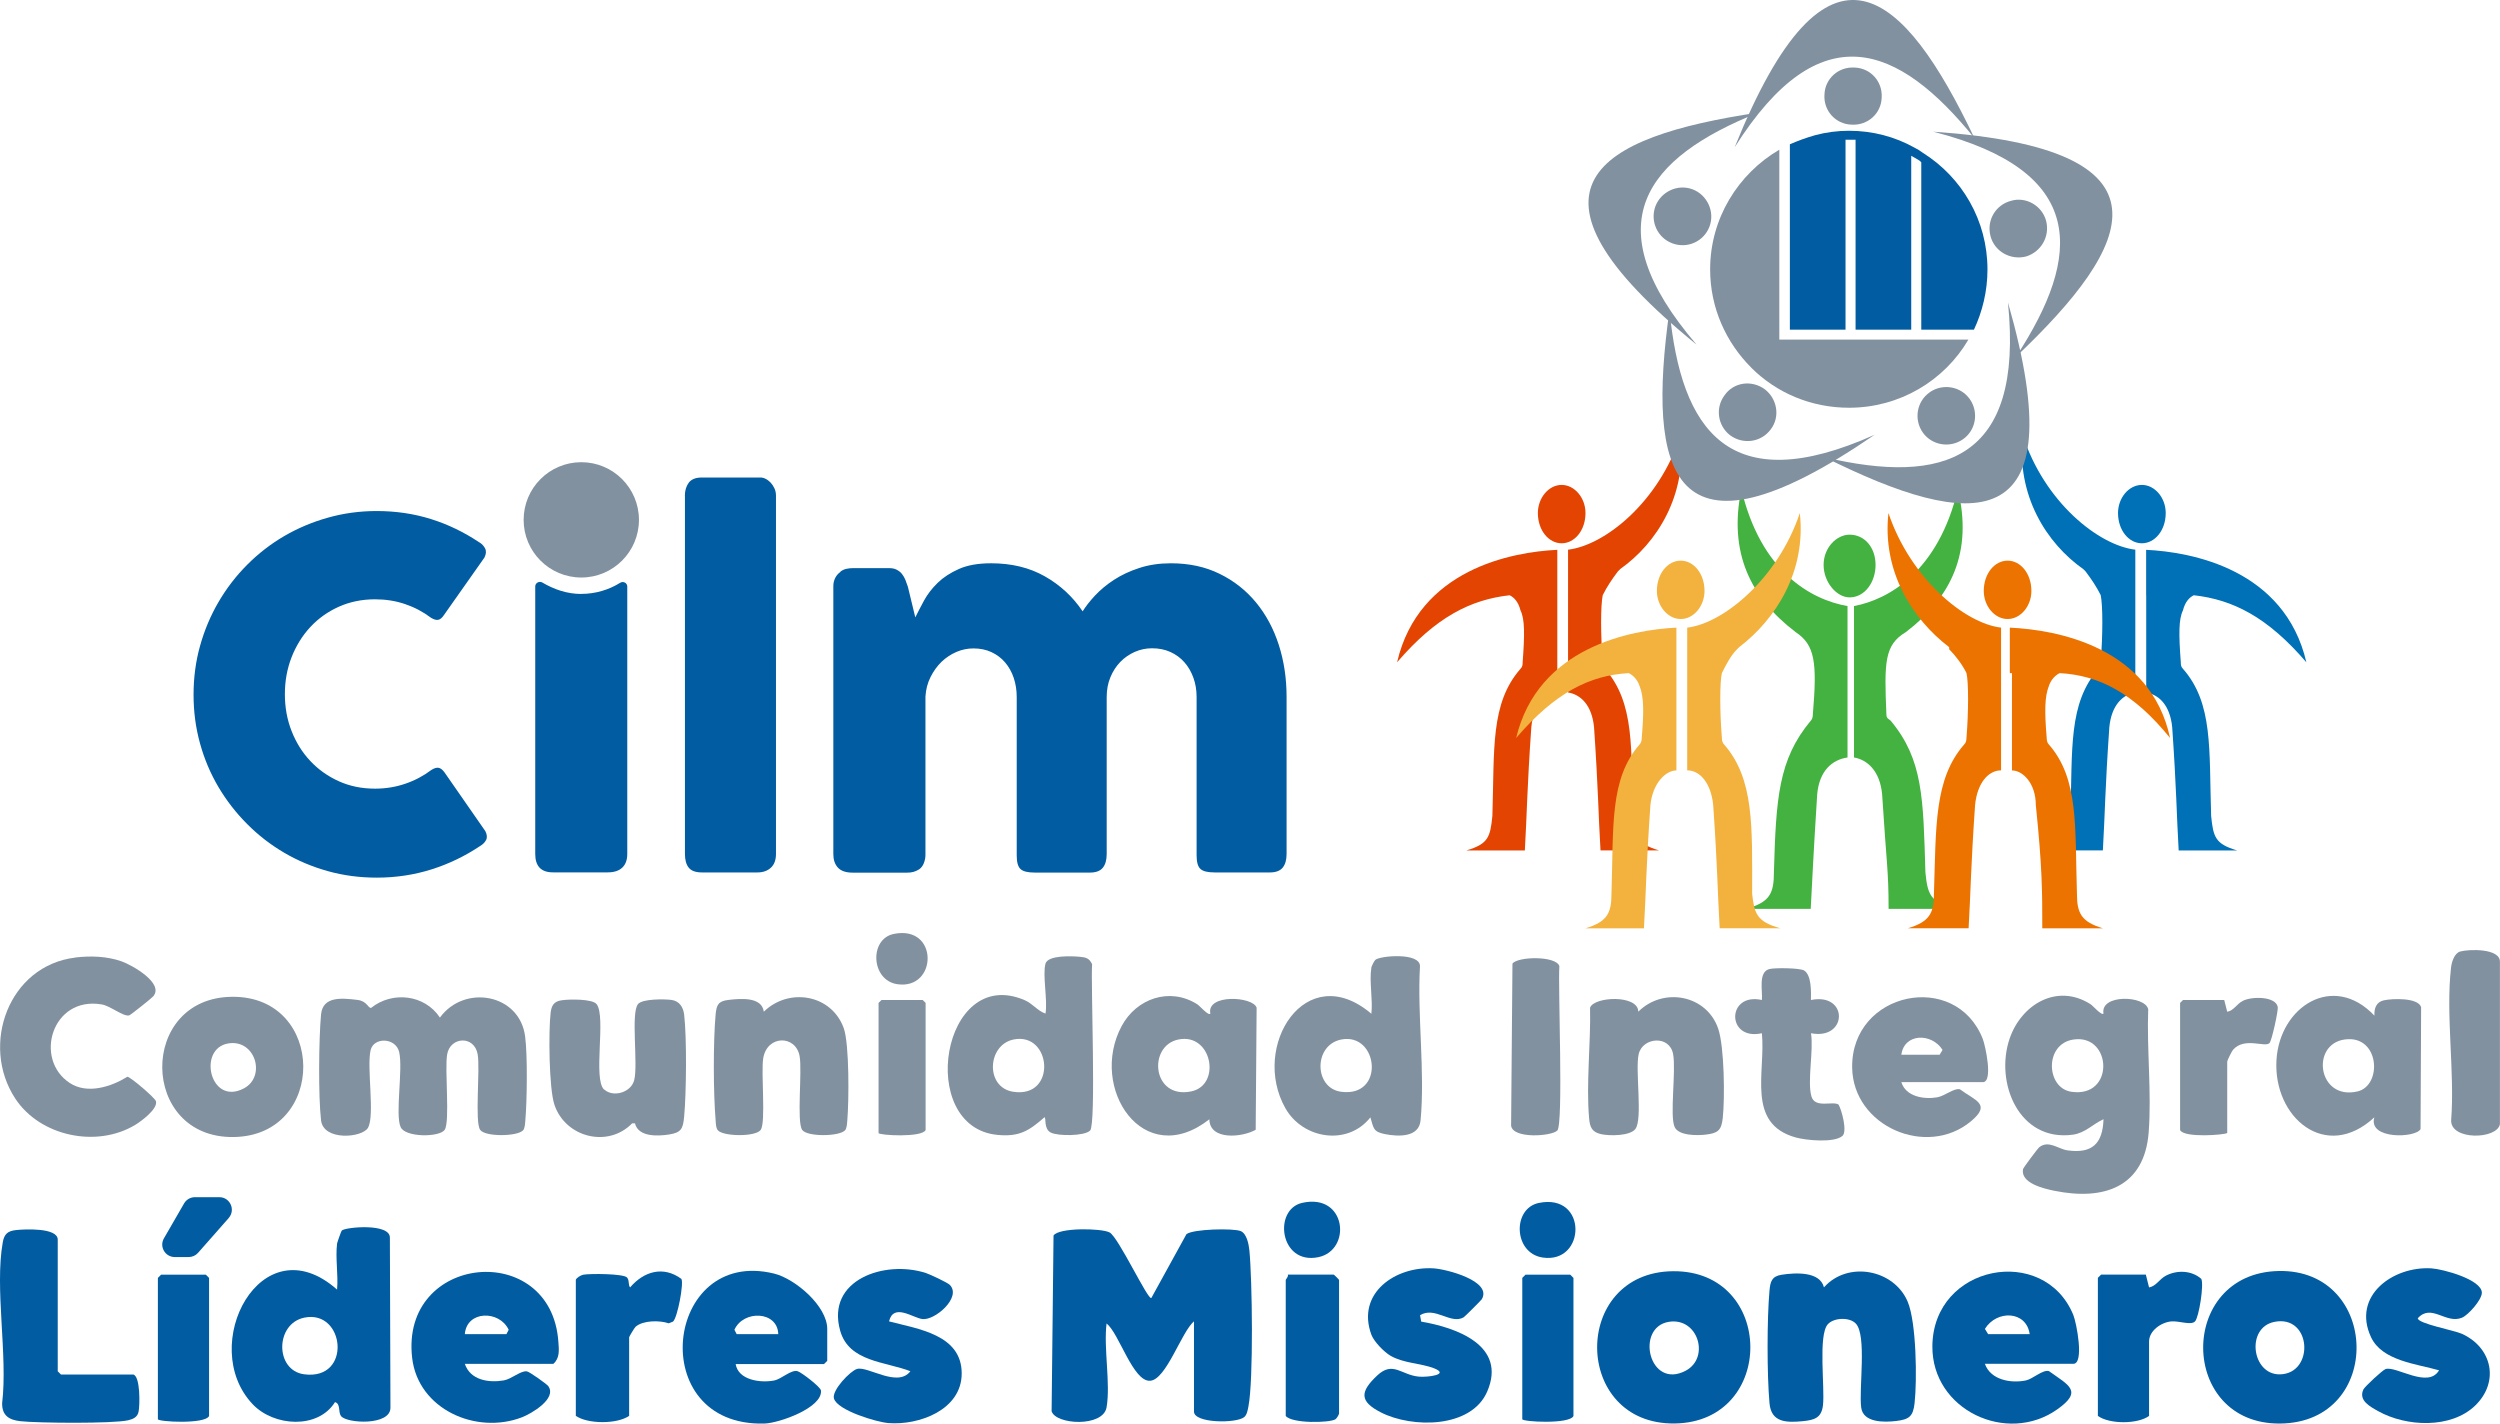 <?xml version="1.0" encoding="UTF-8"?> <svg xmlns="http://www.w3.org/2000/svg" id="Layer_1" data-name="Layer 1" viewBox="0 0 351.2 199.99"><defs><style> .cls-1 { fill: #ec7300; } .cls-1, .cls-2, .cls-3, .cls-4, .cls-5, .cls-6, .cls-7 { fill-rule: evenodd; } .cls-8, .cls-4 { fill: #025ca2; } .cls-2 { fill: #f3b13e; } .cls-3 { fill: #44b240; } .cls-9, .cls-7 { fill: #8291a0; } .cls-5 { fill: #0070b7; } .cls-6 { fill: #e44402; } </style></defs><g><path class="cls-8" d="M155.45,197.71c-.49,2.82-7.17,2.45-7.72.53l.27-24.67c.73-1.14,6.71-1.04,7.87-.44,1.23.63,5.4,9.58,5.87,9.21l4.93-8.96c.91-.74,6.66-.86,7.64-.43.84.37,1.11,1.84,1.2,2.68.41,4.07.59,18.24-.13,21.94-.09.48-.21,1.19-.59,1.5-1.11.92-7.06.88-7.06-.77v-12.68c-1.76,1.48-3.9,8.21-6.16,8.35-2.41.16-4.34-6.65-6.12-8.05-.43,3.52.58,8.44,0,11.79Z"></path><path class="cls-8" d="M47.34,174.74c.02-.17.59-1.79.67-1.87.47-.49,6.87-1.1,6.76,1.04l.08,23.82c.05,2.58-6.12,2.25-6.93,1.21-.46-.59-.02-1.72-.86-1.97-2.4,3.84-8.58,3.43-11.55.31-7.83-8.22,1.17-25.55,11.84-16.12.19-2.02-.25-4.45,0-6.42ZM42.76,185.1c-4.12.84-4.16,7.41-.04,7.96,6.78.9,5.74-9.13.04-7.96Z"></path><path class="cls-8" d="M256.78,186.02c-1.4,1.52-.4,8.93-.69,11.4-.21,1.78-1.22,2.07-2.86,2.23-2.3.22-4.41.18-4.65-2.52-.36-3.98-.36-11.87,0-15.84.11-1.21.3-1.99,1.68-2.21,1.94-.3,5.4-.51,5.97,1.77,3.34-3.77,9.85-2.53,11.76,2.01,1.23,2.91,1.33,11.02.97,14.26-.21,1.86-.76,2.28-2.58,2.5-1.69.2-4.64.26-4.92-1.89-.34-2.62.81-10.13-.75-11.79-.88-.94-3.08-.85-3.93.08Z"></path><path class="cls-8" d="M320.11,178.55c14.25-.29,14.84,21.27.22,21.43-14.29.15-14.51-21.14-.22-21.43ZM319.49,185.7c-4.03.82-3.16,7.45.8,7.37,4.9-.11,4.45-8.44-.8-7.37Z"></path><path class="cls-8" d="M235.02,178.58c14.36-.14,14.54,21.19.25,21.39-14.39.2-14.6-21.25-.25-21.39ZM234.44,185.69c-4.77.77-2.79,9.61,2.38,6.86,3.42-1.82,1.74-7.52-2.38-6.86Z"></path><path class="cls-8" d="M65.3,191.6c.78,2.29,3.34,2.68,5.47,2.32,1.1-.19,2.4-1.41,3.25-1.27.38.06,2.77,1.77,2.99,2.06,1.29,1.74-2.34,3.88-3.71,4.4-6.43,2.46-14.56-1.14-15.4-8.34-1.71-14.68,19.55-16.66,20.54-2.27.08,1.13.23,2.27-.71,3.1h-12.43ZM65.3,187.42h5.84l.32-.61c-1.3-2.78-5.9-2.73-6.16.61Z"></path><path class="cls-8" d="M103.34,191.6c.36,2.32,3.57,2.71,5.47,2.32.95-.2,2.35-1.54,3.22-1.3.55.15,3.26,2.24,3.3,2.72.24,2.43-5.92,4.59-7.95,4.64-16.87.46-14.05-24.84,1.36-21.07,2.98.73,7.47,4.57,7.47,7.78v4.48l-.45.45h-12.43ZM109.33,187.42c-.09-3.28-4.91-3.42-6.16-.61l.32.61h5.84Z"></path><path class="cls-8" d="M278.84,191.6c.81,2.27,3.66,2.76,5.77,2.32.95-.2,2.36-1.55,3.22-1.31,2.78,2,4.84,2.79,1.17,5.38-7.08,5.01-17.62.07-17.54-8.88.1-11.49,15.71-14.37,19.8-4.38.44,1.07,1.57,6.86,0,6.86h-12.43ZM285.13,187.42c-.46-3.29-4.61-3.44-6.29-.74l.45.74h5.84Z"></path><path class="cls-8" d="M18.73,193.09c1,.28.92,4.31.74,5.21-.15.78-.75,1.05-1.47,1.22-2.09.49-12.71.4-15.14.13-1.59-.18-2.58-.79-2.56-2.52.81-6.8-1.07-16.13.09-22.62.21-1.19.73-1.59,1.87-1.71,1.16-.13,5.85-.37,5.85,1.34v18.5l.45.45h10.18Z"></path><path class="cls-8" d="M124.9,185.63c4.07,1.07,10.2,1.85,10.2,7.31,0,5.12-6,7.32-10.32,6.97-1.63-.13-7.17-1.78-7.63-3.46-.31-1.13,2.26-3.84,3.24-4.14,1.49-.45,5.71,2.68,7.5.32-3.51-1.37-8.63-1.3-9.86-5.69-2.03-7.18,6.28-9.97,12.03-8.11.58.19,3.07,1.35,3.39,1.69,1.65,1.76-2.13,5.01-3.88,4.78-1.35-.18-4.04-2.27-4.67.3Z"></path><path class="cls-8" d="M342.63,192.5c-3.14-.91-7.99-1.31-9.55-4.66-2.71-5.82,3.11-10,8.5-9.66,1.59.1,7.05,1.56,7.07,3.42,0,1.01-1.92,3.15-2.79,3.51-2.28.94-4.29-2.05-6.21.08,0,.75,5.1,1.69,6.19,2.18,4.26,1.93,5.3,6.74,1.9,10.06-3.41,3.32-9.73,3.02-13.69.79-1.13-.64-2.76-1.49-2.04-3.03.17-.37,2.7-2.74,3.13-2.87,1.49-.45,5.97,2.8,7.5.18Z"></path><path class="cls-8" d="M199.49,184.76l.16.9c4.97.85,12.07,3.36,9.27,9.83-2.24,5.18-10.55,5.17-14.94,2.92-3.01-1.54-2.95-2.89-.51-5.18,2.22-2.08,3.36-.07,5.85.16,1.22.11,4.45-.28,2.09-1.19-1.77-.68-4.21-.68-6.05-1.73-.92-.53-2.34-1.99-2.71-2.97-2.15-5.85,3.4-9.65,8.75-9.32,1.8.11,8.27,1.78,6.76,4.34-.09.15-2.39,2.45-2.55,2.54-1.82,1.05-4.03-1.6-6.14-.29Z"></path><path class="cls-8" d="M80.88,179.81c.08-.29.7-.67,1.06-.74.9-.17,5.73-.16,6.16.41.36.47.11,1.02.42,1.37,1.93-2.26,4.67-3.06,7.2-1.19.37.59-.55,5.49-1.18,6l-.6.24c-1.28-.44-3.61-.43-4.65.48-.17.15-.91,1.4-.91,1.48v11.04c-1.67,1.17-5.79,1.18-7.49,0v-19.1Z"></path><path class="cls-8" d="M301.45,179.07l.45,1.79c1.02-.19,1.42-1.16,2.38-1.66,1.58-.82,3.63-.73,4.96.46.39.79-.33,5.41-.89,5.98s-2.26-.1-3.3-.01c-1.45.12-3.15,1.31-3.15,2.84v10.44c-1.59,1.17-5.56,1.18-7.19,0v-19.4l.45-.45h6.29Z"></path><path class="cls-8" d="M188.1,198.61c-.03.17-.34.67-.5.77-.84.52-6.11.62-6.98-.47v-19.1c0-.1.4-.45.3-.75h6.44c.05,0,.75.69.75.75v18.8Z"></path><path class="cls-8" d="M22.18,199.36v-19.84l.45-.45h6.29l.45.45v19.4c-.55,1.19-7.19.82-7.19.45Z"></path><path class="cls-8" d="M213.85,199.36v-19.84l.45-.45h6.29l.45.45v19.4c-.55,1.19-7.19.82-7.19.45Z"></path><path class="cls-8" d="M182.92,168.98c6.25-1.42,7.02,6.65,2.27,7.63-5.41,1.11-6.37-6.69-2.27-7.63Z"></path><path class="cls-8" d="M216.17,168.99c6.9-1.42,6.65,8.57.55,7.67-4.12-.61-4.29-6.9-.55-7.67Z"></path><path class="cls-8" d="M32.14,171.1l-4.32,4.9c-.33.38-.81.59-1.32.59h-1.95c-1.35,0-2.2-1.46-1.52-2.63l2.83-4.9c.31-.54.89-.88,1.52-.88h3.43c1.51,0,2.32,1.78,1.32,2.92Z"></path></g><g><path class="cls-9" d="M73.44,158.82c-.84.84-5.27.9-5.98-.09-.8-1.11.02-8.52-.36-10.63-.48-2.68-3.84-2.47-4.28,0-.38,2.11.43,9.52-.36,10.63-.75,1.05-5.52,1.08-6.18-.4-.79-1.76.35-8.08-.2-10.52-.47-2.07-3.59-2.16-4.02-.27-.56,2.46.63,9.19-.37,10.9-.81,1.4-6.25,1.88-6.59-1.06-.39-3.37-.32-11.41,0-14.86.24-2.62,2.96-2.31,5.12-2.05,1.36.16,1.47,1.17,1.91,1.12,2.99-2.39,7.53-1.88,9.67,1.36,3.43-4.71,11.19-3.36,11.97,2.64.35,2.67.27,9.04.03,11.8-.04.43-.05,1.13-.35,1.44Z"></path><path class="cls-9" d="M295.5,142.4c-.5-2.78,5.84-2.57,6.28-.63-.21,5.6.49,11.72.07,17.26-.58,7.73-6.27,9.67-13.26,8.25-1.53-.31-4.75-1.08-4.4-3.03.03-.2,2.08-2.93,2.29-3.09,1.3-1.03,2.68.26,3.94.44,3.49.5,4.97-.95,5.08-4.37-1.5.67-2.55,1.93-4.3,2.17-7.57,1.04-11.01-7.32-8.88-13.52,1.65-4.78,6.65-7.79,11.34-4.82.37.23,1.55,1.64,1.84,1.33ZM291.3,146.03c-4.15.6-3.87,6.81-.33,7.34,6.15.92,5.74-8.13.33-7.34Z"></path><path class="cls-9" d="M192.64,135.94c.03-.2.4-.94.56-1.09.61-.59,6.29-1.1,6.28.88-.4,6.93.73,14.86.08,21.67-.23,2.4-3.11,2.29-5,1.92-1.69-.33-1.58-.85-2.05-2.35-3.19,4.05-9.49,3.05-11.94-1.29-4.91-8.68,2.86-21.09,12.08-13.27.23-1.96-.32-4.6,0-6.46ZM188.43,146.03c-3.93.76-3.86,6.82-.04,7.34,6.24.84,5.25-8.35.04-7.34Z"></path><path class="cls-9" d="M146.86,135.39c.35-1.25,3.75-1.08,4.84-.98.85.08,1.32.19,1.72,1.04-.2,2.77.59,22.5-.28,23.37-.8.79-4.52.8-5.53.28-1.03-.53-.61-2.15-.89-2.14-2.19,1.92-3.55,2.77-6.61,2.47-11.46-1.11-7.82-23.93,3.83-18.93,1.12.48,1.82,1.51,2.93,1.89.33-1.85-.44-5.4,0-7.01ZM142.38,146.03c-3.7.76-4,6.73-.05,7.34,6.18.96,5.42-8.44.05-7.34Z"></path><path class="cls-9" d="M10.57,134.51c2.16-.26,4.43-.18,6.48.53,1.49.52,6.02,3.07,4.49,4.91-.21.26-3.18,2.63-3.39,2.69-.8.22-2.65-1.34-3.86-1.54-6.99-1.19-9.6,7.71-4.47,11.05,2.46,1.6,5.8.52,8.08-.89.46.04,3.89,2.98,4.01,3.44.28,1.09-2.08,2.82-2.91,3.32-5.42,3.28-13.38,1.61-16.86-3.7-4.95-7.55-.91-18.68,8.44-19.8Z"></path><path class="cls-9" d="M170.03,142.4c-.58-2.8,5.98-2.44,6.5-.84l-.13,17.15c-1.9,1.08-6.46,1.53-6.51-1.47-9.29,7.27-16.97-4.42-12.32-13.1,2.07-3.87,6.75-5.51,10.62-3.06.37.23,1.55,1.64,1.84,1.33ZM165.54,146.03c-4.34.89-3.69,8.42,1.8,7.29,4.28-.88,2.93-8.26-1.8-7.29Z"></path><path class="cls-9" d="M333.56,142.67c-.05-.99.24-1.9,1.3-2.14,1.17-.27,4.86-.41,5.26.96l-.08,17.12c-.64,1.27-7.43,1.51-6.49-1.65-6.79,6.31-14.24.05-13.75-8.07.46-7.51,7.99-12.31,13.75-6.22ZM329.36,146.03c-4.79.69-3.75,8.57,1.8,7.3,3.57-.81,3.15-8.02-1.8-7.3Z"></path><path class="cls-9" d="M84.88,153.05c1.25,1.15,3.76.44,4.21-1.3.58-2.24-.51-9.49.55-10.71.64-.74,3.71-.7,4.69-.57,1.11.15,1.66,1.02,1.78,2.07.38,3.2.31,11.02,0,14.31-.16,1.71-.39,2.26-2.15,2.53-1.58.24-4.29.36-4.76-1.57h-.4c-3.38,3.48-9.35,2-10.91-2.6-.78-2.3-.84-10.36-.54-12.93.12-1.02.46-1.6,1.54-1.76,1-.16,4.35-.22,4.93.55,1.35,1.79-.55,10.54,1.05,12Z"></path><path class="cls-9" d="M230.15,142.12c3.5-3.49,9.61-2.38,11.23,2.41.86,2.56.94,9.78.63,12.56-.19,1.72-.7,2.1-2.38,2.3-1.17.14-3.81.18-4.38-1.07-.71-1.58.22-7.87-.21-10.23-.49-2.73-4.3-2.38-4.84,0-.51,2.24.6,9.15-.47,10.52-.77.99-3.67.98-4.84.71-1.28-.3-1.54-1-1.65-2.2-.44-4.9.25-10.58.13-15.55.51-1.58,6.78-1.89,6.78.57Z"></path><path class="cls-9" d="M32.6,140.03c13.22-.13,13.38,19.51.23,19.7-13.25.19-13.44-19.57-.23-19.7ZM32.08,146.58c-4.39.71-2.57,8.85,2.19,6.31,3.15-1.67,1.6-6.93-2.19-6.31Z"></path><path class="cls-9" d="M118.67,158.82c-.84.84-5.27.9-5.98-.09-.79-1.11.02-8.28-.36-10.36-.55-3.01-4.56-2.98-5.11.28-.34,2.02.4,9.02-.36,10.08-.71.99-5.14.93-5.98.09-.31-.3-.32-1.01-.35-1.44-.32-3.77-.35-11.11,0-14.86.12-1.33.36-1.89,1.8-2.05,1.69-.2,4.69-.47,4.97,1.65,3.52-3.43,9.49-2.44,11.22,2.29.81,2.21.74,10.34.51,12.98-.04.43-.05,1.13-.35,1.44Z"></path><path class="cls-9" d="M267.1,152.02c.64,2.05,3.18,2.45,5.04,2.13,1.05-.18,2.37-1.33,3.18-1.13,2.19,1.61,4.45,2.08,1.57,4.49-6.21,5.19-16.59.73-16.7-7.55-.13-10.7,14.6-13.7,18.36-3.98.36.94,1.47,6.04,0,6.04h-11.44ZM267.1,148.17h5.38l.41-.68c-1.53-2.42-5.39-2.36-5.79.68Z"></path><path class="cls-9" d="M254.41,140.48c5.27-1.08,5.19,5.67,0,4.67.39,2.38-.55,6.76.06,8.87.5,1.73,3,.61,3.81,1.15.46.81,1.26,3.8.54,4.41-1.18,1-5.08.62-6.56.21-6.99-1.94-4.2-9.18-4.75-14.64-5.01,1.11-4.99-5.78,0-4.67.13-1.24-.55-3.89,1.02-4.34.72-.21,4.36-.17,4.92.2,1.05.67.97,3.01.95,4.14Z"></path><path class="cls-9" d="M345.61,133.67c1.16-.34,5.65-.49,5.58,1.47v22.78c-.4,2.18-7,2.3-6.85-.57.52-6.77-.78-14.78-.02-21.41.09-.79.45-2.03,1.3-2.28Z"></path><path class="cls-9" d="M218.77,158.82c-.82.81-6.23,1.2-6.49-.68l.19-22.77c.73-1.02,6.14-1.12,6.59.35-.21,2.75.59,22.23-.29,23.1Z"></path><path class="cls-9" d="M312.88,159.16c-.22.26-6.07.74-6.62-.41v-17.86l.41-.41h5.79l.42,1.65c.94-.17,1.3-1.07,2.19-1.53,1.23-.64,4.62-.68,4.91.87.09.46-.83,4.71-1.16,5.06-.64.67-3.49-.9-5.12.94-.18.2-.82,1.51-.82,1.66v10.03Z"></path><path class="cls-9" d="M123.42,159.16v-18.27l.41-.41h5.79l.41.41v17.86c-.51,1.09-6.62.75-6.62.41Z"></path><path class="cls-9" d="M125.55,131.2c6.36-1.31,6.17,7.89.51,7.06-3.71-.54-3.98-6.35-.51-7.06Z"></path></g><g><g><path class="cls-8" d="M67.31,76.17c.38.22.66.52.84.88.18.36.15.79-.1,1.28l-5.69,8.08c-.25.38-.51.6-.79.66-.28.06-.62-.04-1.03-.29-1.1-.83-2.31-1.47-3.64-1.92-1.32-.45-2.73-.67-4.21-.67-1.84,0-3.54.35-5.09,1.04-1.55.7-2.89,1.65-4.01,2.86-1.12,1.21-2,2.63-2.63,4.24-.63,1.62-.94,3.35-.94,5.19s.31,3.57.94,5.17c.63,1.61,1.5,3.01,2.63,4.21,1.12,1.2,2.46,2.15,4.01,2.85,1.55.7,3.24,1.04,5.09,1.04,1.48,0,2.9-.23,4.24-.69,1.35-.46,2.57-1.11,3.67-1.94.4-.25.74-.35,1.01-.3s.54.25.81.61l5.76,8.29c.25.49.28.91.1,1.25-.18.34-.46.62-.84.84-2.11,1.41-4.38,2.51-6.82,3.28-2.44.77-5,1.16-7.7,1.16-2.38,0-4.67-.3-6.85-.91-2.19-.61-4.24-1.47-6.15-2.59-1.91-1.12-3.64-2.46-5.2-4.03-1.56-1.56-2.9-3.29-4.03-5.19-1.12-1.9-1.99-3.94-2.59-6.13-.61-2.19-.91-4.47-.91-6.85s.3-4.67.91-6.85c.61-2.19,1.47-4.24,2.59-6.16,1.12-1.92,2.46-3.67,4.03-5.24,1.56-1.57,3.29-2.91,5.2-4.03,1.91-1.11,3.96-1.98,6.15-2.59,2.19-.62,4.47-.93,6.85-.93,2.69,0,5.24.38,7.63,1.13,2.39.75,4.64,1.84,6.75,3.25Z"></path><path class="cls-8" d="M96.21,69.64c0-.72.18-1.32.54-1.82.36-.49.98-.74,1.85-.74h8.25c.22,0,.46.06.71.19.25.12.48.3.69.52.21.22.39.49.54.81.15.31.22.66.22,1.04v50.32c0,.85-.24,1.5-.72,1.94-.48.44-1.11.66-1.87.66h-7.81c-.88,0-1.49-.22-1.85-.66-.36-.44-.54-1.08-.54-1.94v-50.32Z"></path><path class="cls-8" d="M117.97,80.38c.29-.25.6-.4.93-.47.33-.07.63-.1.93-.1h5.09c.4,0,.75.07,1.04.22.29.15.54.34.74.59.2.25.36.53.49.84.12.31.24.64.35.97l1.04,4.3c.34-.69.75-1.48,1.23-2.37.48-.88,1.12-1.71,1.92-2.49.8-.77,1.8-1.42,3-1.95,1.2-.53,2.7-.79,4.5-.79,2.87,0,5.39.61,7.54,1.83,2.16,1.22,3.93,2.86,5.32,4.92.43-.69,1.01-1.44,1.75-2.23.74-.79,1.63-1.53,2.66-2.2,1.03-.67,2.22-1.23,3.55-1.66,1.34-.44,2.81-.66,4.43-.66,2.56,0,4.84.49,6.85,1.48,2.01.98,3.72,2.33,5.12,4.03,1.4,1.7,2.47,3.69,3.2,5.97.73,2.28,1.09,4.7,1.09,7.29v22.06c0,.85-.19,1.5-.56,1.94-.37.44-.96.66-1.77.66h-7.78c-.97,0-1.63-.16-1.99-.49-.36-.32-.54-.96-.54-1.9v-22.27c0-.96-.15-1.86-.45-2.69-.3-.83-.72-1.56-1.26-2.17-.54-.62-1.2-1.1-1.97-1.45-.77-.35-1.63-.52-2.58-.52-.85,0-1.66.17-2.43.51-.76.34-1.44.8-2.02,1.4-.58.6-1.05,1.31-1.4,2.16-.35.84-.52,1.77-.52,2.78v22.06c0,.85-.19,1.5-.56,1.94-.37.44-.96.66-1.77.66h-7.78c-.97,0-1.63-.16-1.99-.49-.36-.32-.54-.96-.54-1.9v-22.27c0-.96-.14-1.86-.42-2.69-.28-.83-.69-1.56-1.21-2.17-.53-.62-1.17-1.1-1.92-1.45-.75-.35-1.6-.52-2.54-.52-.81,0-1.6.16-2.37.49-.77.33-1.47.79-2.09,1.38-.62.6-1.13,1.31-1.55,2.14-.42.83-.66,1.75-.72,2.76v22.23c0,.38-.07.76-.22,1.15-.15.38-.36.67-.66.88-.29.18-.57.3-.83.37-.26.07-.56.1-.89.1h-7.61c-.97,0-1.66-.24-2.09-.71-.43-.47-.64-1.1-.64-1.89v-37.67c0-.43.1-.82.29-1.18.19-.36.45-.64.79-.84l-.2.1Z"></path><path class="cls-8" d="M81.66,83.44c-2.01,0-3.85-.65-5.46-1.6-.44-.26-1.01.04-1.01.55h0v37.57c0,1.73.83,2.59,2.49,2.59h7.71c.88,0,1.55-.22,2.02-.66.47-.44.71-1.08.71-1.94v-37.56h0c0-.51-.58-.79-1-.52-1.59.99-3.46,1.56-5.47,1.56Z"></path><circle class="cls-9" cx="81.66" cy="73.03" r="8.1"></circle></g><g><path class="cls-6" d="M227.59,79.97l-.31.3c-.91,1.22-1.52,2.13-2.13,3.34-.3,1.52-.3,5.47,0,9.42,0,.3,0,.61.3.91,4.26,4.86,3.65,11.24,3.95,20.66.3,3.04.61,3.95,3.65,4.86h-8.21c-.31-5.17-.31-8.51-.91-17.32-.3-3.04-1.83-4.56-3.65-4.86v-12.16h0v-7.9c5.17-.61,12.77-6.69,15.82-16.1.91,8.51-3.35,15.19-8.52,18.84h0ZM218.77,83.62h0v13.67c-1.83.3-3.35,1.82-3.65,4.86-.61,8.81-.61,12.16-.91,17.32h-8.21c3.04-.91,3.35-1.82,3.65-4.86.3-9.42-.3-15.8,3.95-20.66.3-.3.3-.61.3-.91.3-3.95.3-6.08-.3-7.29-.31-1.22-.91-1.83-1.52-2.13-5.47.61-10.34,3.04-15.82,9.42,3.04-13.07,16.12-15.5,22.51-15.8v6.38ZM219.38,68.12c1.82,0,3.35,1.82,3.35,3.95,0,2.43-1.52,4.25-3.35,4.25s-3.34-1.82-3.34-4.25c0-2.13,1.52-3.95,3.34-3.95h0Z"></path><path class="cls-5" d="M292.68,79.97l.3.3c.91,1.22,1.52,2.13,2.13,3.34.3,1.52.3,5.47,0,9.42,0,.3,0,.61-.31.91-4.26,4.86-3.65,11.24-3.95,20.66-.31,3.04-.61,3.95-3.65,4.86h8.21c.3-5.17.3-8.51.91-17.32.3-3.04,1.83-4.56,3.65-4.86v-12.16h0v-7.9c-5.17-.61-12.78-6.69-15.82-16.1-.91,8.51,3.34,15.19,8.52,18.84h0ZM301.5,83.62h0v13.67c1.82.3,3.35,1.82,3.65,4.86.61,8.81.61,12.16.91,17.32h8.21c-3.04-.91-3.35-1.82-3.65-4.86-.3-9.42.3-15.8-3.96-20.66-.3-.3-.3-.61-.3-.91-.3-3.95-.3-6.08.3-7.29.31-1.22.91-1.83,1.52-2.13,5.48.61,10.34,3.04,15.82,9.42-3.04-13.07-16.12-15.5-22.51-15.8v6.38ZM300.89,68.12c-1.83,0-3.35,1.82-3.35,3.95,0,2.43,1.52,4.25,3.35,4.25s3.35-1.82,3.35-4.25c0-2.13-1.52-3.95-3.35-3.95h0Z"></path><path class="cls-3" d="M259.83,75.11c2.13,0,3.65,1.82,3.65,4.25s-1.52,4.56-3.65,4.56c-1.82,0-3.65-2.13-3.65-4.56s1.83-4.25,3.65-4.25h0ZM260.44,85.14c4.87-.91,11.86-4.86,14.6-16.41,2.13,8.81-.91,15.19-7.3,20.06-3.04,1.82-3.04,4.25-2.74,11.55,0,.61.3.61.61.91,4.56,5.47,4.56,10.94,4.87,21.27.3,3.04.61,4.25,4.26,5.16h-9.43c0-5.47-.3-6.38-.91-16.1-.31-3.34-2.13-4.86-3.95-5.17v-21.27ZM259.53,85.14c-5.17-.91-12.17-4.86-14.9-16.41-1.83,8.81,1.22,15.19,7.61,20.06,2.74,1.82,3.04,4.25,2.43,11.55q0,.61-.3.91c-4.56,5.47-4.87,10.94-5.17,21.27,0,3.04-.61,4.25-3.95,5.16h9.12c.3-5.47.3-6.38.91-16.1.3-3.34,2.13-4.86,4.26-5.17v-21.27Z"></path><path class="cls-1" d="M273.82,90.91v.3c.91.91,1.83,2.13,2.43,3.34.3,1.22.3,5.47,0,9.11q0,.61-.31.91c-4.26,4.86-3.95,11.55-4.26,20.97,0,2.73-.61,3.95-3.65,4.86h8.52c.3-5.16.3-8.51.91-17.32.3-3.04,1.83-4.86,3.65-4.86v-12.15h0v-7.9c-5.17-.61-12.77-6.99-15.82-16.1-.91,8.2,3.35,14.89,8.52,18.84h0ZM282.34,94.56h.3v13.67c1.52,0,3.35,1.82,3.35,4.86.91,8.81.91,12.16.91,17.32h8.52c-3.04-.91-3.65-2.13-3.65-4.86-.3-9.42.3-16.1-3.95-20.97q-.3-.3-.3-.91c-.3-3.65-.3-5.77.3-7.29.3-.91.91-1.52,1.52-1.82,5.47.3,10.34,2.73,15.51,9.11-2.74-12.76-15.81-15.19-22.51-15.5v6.38ZM282.03,78.76c-1.83,0-3.35,1.82-3.35,4.25,0,2.13,1.52,3.95,3.35,3.95s3.34-1.82,3.34-3.95c0-2.43-1.52-4.25-3.34-4.25h0Z"></path><path class="cls-2" d="M244.32,90.91l-.3.3c-.91.91-1.52,2.13-2.13,3.34-.3,1.22-.3,5.47,0,9.11q0,.61.3.91c4.26,4.86,3.95,11.55,3.95,20.97.3,2.73.61,3.95,3.96,4.86h-8.52c-.3-5.16-.3-8.51-.91-17.32-.31-3.04-1.83-4.86-3.65-4.86v-12.15h0v-7.9c5.17-.61,12.78-6.99,15.82-16.1.91,8.2-3.35,14.89-8.52,18.84h0ZM235.5,94.56h0v13.67c-1.52,0-3.34,1.82-3.65,4.86-.61,8.81-.61,12.16-.91,17.32h-8.21c3.04-.91,3.65-2.13,3.65-4.86.31-9.42-.3-16.1,3.95-20.97q.3-.3.3-.91c.31-3.65.31-5.77-.3-7.29-.3-.91-.91-1.52-1.52-1.82-5.47.3-10.34,2.73-15.82,9.11,3.04-12.76,16.12-15.19,22.51-15.5v6.38ZM236.11,78.76c1.82,0,3.34,1.82,3.34,4.25,0,2.13-1.52,3.95-3.34,3.95s-3.35-1.82-3.35-3.95c0-2.43,1.52-4.25,3.35-4.25h0Z"></path><g><path class="cls-4" d="M270.11,21.46c5.5,3.45,9.09,9.5,9.09,16.4,0,3.03-.71,5.91-1.9,8.45h-7.4v-23.51c-.07-.07-.14-.14-.21-.21-.35-.21-.78-.49-1.2-.7v24.42h-7.82v-26.68h-1.41v26.68h-7.82v-26.04c1.13-.49,2.25-.91,3.52-1.27,1.55-.42,3.17-.63,4.79-.63h0c3.31,0,6.48.84,9.23,2.39.42.21.77.42,1.13.7h0Z"></path><path class="cls-7" d="M246.01,51.65c3.52,3.52,8.38,5.63,13.74,5.63,7.11,0,13.39-3.8,16.77-9.57h-26.56v-26.68c-5.78,3.38-9.72,9.64-9.72,16.82,0,5.42,2.25,10.28,5.78,13.8h0Z"></path><path class="cls-7" d="M282.08,42.5c2.26,22.31-9.16,25.62-25.72,21.75,20.5,10.21,35.37,11.82,25.72-21.75h0ZM271.09,55.1c1.83-1.27,4.37-.84,5.64.99,1.27,1.83.85,4.36-.99,5.63-1.83,1.27-4.37.84-5.64-.98-1.27-1.83-.84-4.36.99-5.63h0Z"></path><path class="cls-7" d="M263.34,61.08c-20.43,9.15-27.19-.56-28.81-17.53-3.17,22.66,0,37.3,28.81,17.53h0ZM247.91,54.68c1.76,1.34,2.19,3.87.85,5.63-1.34,1.83-3.88,2.18-5.71.84-1.76-1.34-2.11-3.87-.78-5.63,1.27-1.83,3.8-2.18,5.64-.84h0Z"></path><path class="cls-7" d="M238.33,48.41c-14.58-17.03-7.12-26.25,8.67-32.59-22.61,3.38-35.79,10.56-8.67,32.59h0ZM240.16,31.8c-.78,2.11-3.1,3.17-5.21,2.39-2.11-.77-3.17-3.1-2.4-5.21.78-2.04,3.1-3.17,5.21-2.39,2.04.77,3.17,3.1,2.4,5.21h0Z"></path><path class="cls-7" d="M243.69,20.68c11.98-18.93,22.97-14.5,33.68-1.27-9.86-20.69-20.64-31.11-33.68,1.27h0ZM260.1,17.51c-2.25-.07-3.95-1.97-3.8-4.22.07-2.25,1.97-3.94,4.23-3.8,2.26.07,3.95,1.97,3.81,4.22-.07,2.25-1.97,3.94-4.23,3.8h0Z"></path><path class="cls-7" d="M271.59,18.5c21.7,5.56,20.93,17.39,11.63,31.6,16.63-15.77,23.18-29.21-11.63-31.6h0ZM279.62,33.14c-.56-2.18.71-4.36,2.89-4.93,2.11-.63,4.37.7,4.93,2.82.56,2.18-.71,4.36-2.82,5-2.18.56-4.44-.7-5-2.88h0Z"></path></g></g></g></svg> 